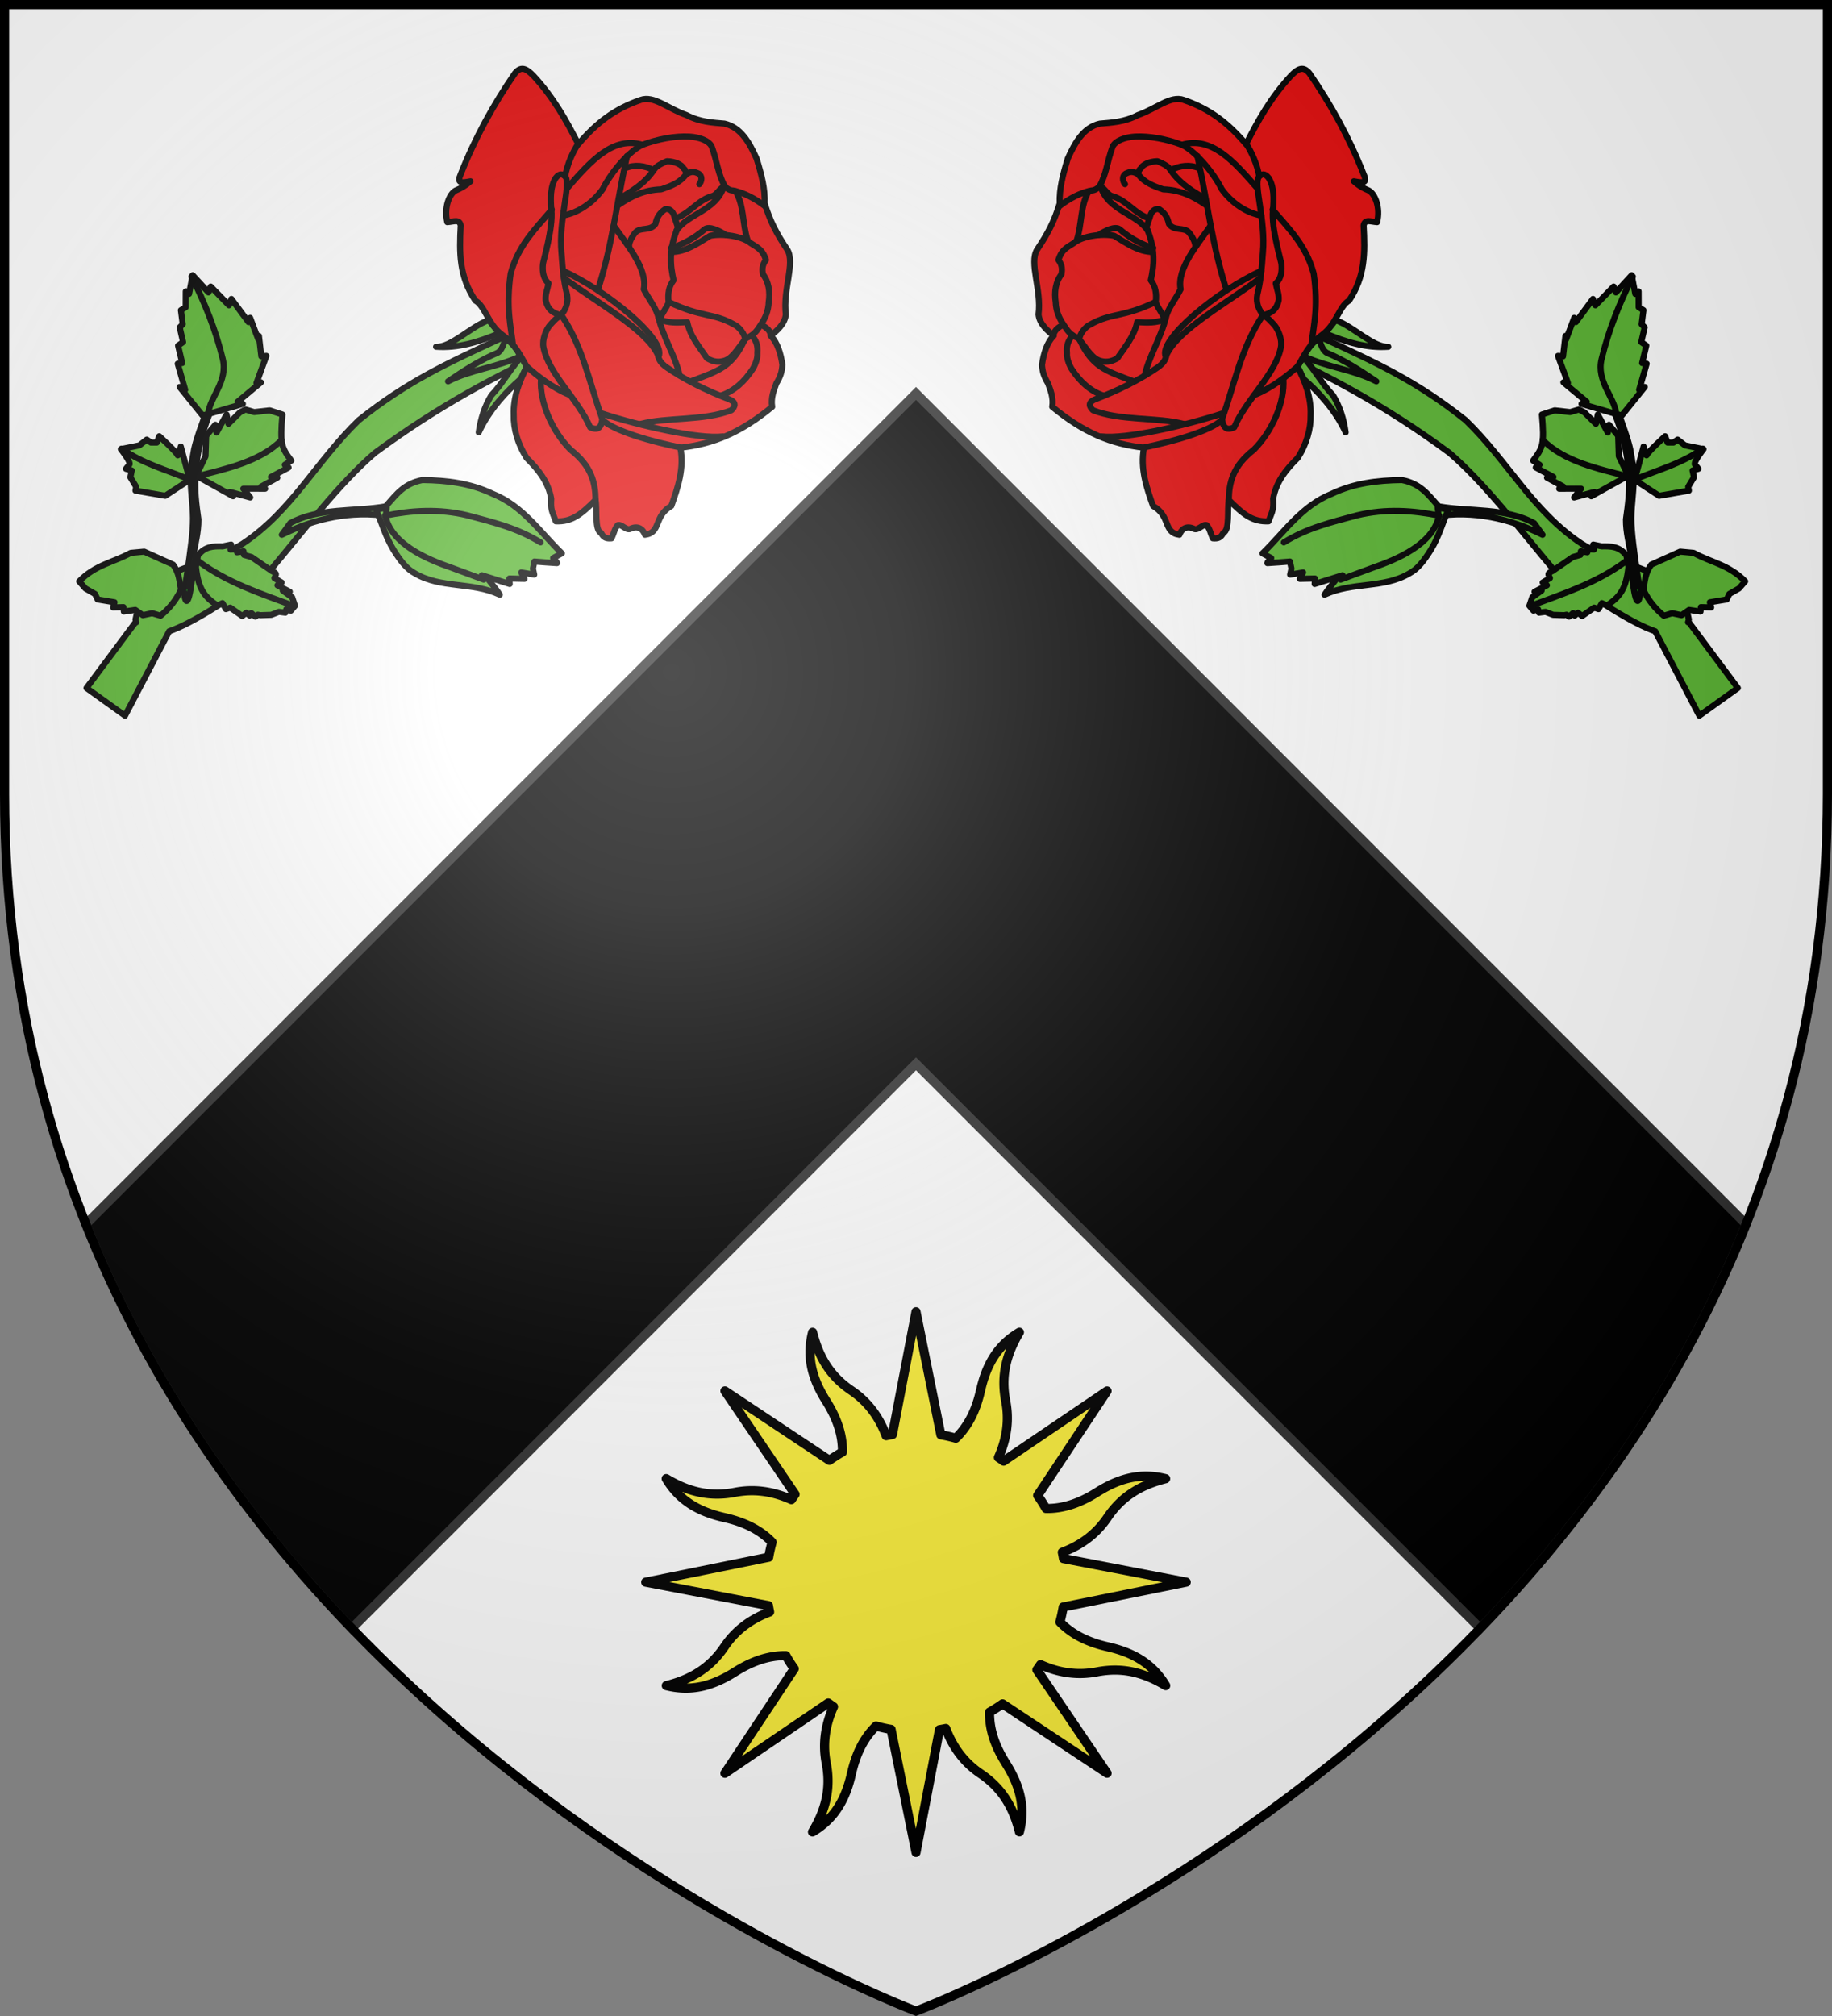<svg xmlns="http://www.w3.org/2000/svg" xmlns:xlink="http://www.w3.org/1999/xlink" width="600" height="660" viewBox="-300 -300 600 660"><rect x="-300" y="-300" width="600" height="660" fill="#808080" stroke="none"/><radialGradient id="b" cx="-80" cy="-80" r="405" gradientTransform="matrix(1 0 0 1 0 -.05)" gradientUnits="userSpaceOnUse"><stop offset="0" stop-color="#fff" stop-opacity=".31"/><stop offset=".19" stop-color="#fff" stop-opacity=".25"/><stop offset=".6" stop-color="#6b6b6b" stop-opacity=".125"/><stop offset="1" stop-opacity=".125"/></radialGradient><path fill="#fff" d="M-298.5-298.5h597v258.543C298.5 246.291 0 358.5 0 358.5S-298.5 246.291-298.5-39.957z"/><path stroke="#313131" stroke-width="3" d="m0-171.19-271.865 271.95c21.152 52.89 52.79 96.733 87.094 132.338L0 48.27l184.771 184.827c34.303-35.605 65.942-79.448 87.094-132.338z"/><path fill="#fcef3c" stroke="#000" stroke-linecap="round" stroke-linejoin="round" stroke-width="3" d="M-33.87 136.177c-2.216 8.662.226 15.793 4.459 22.512 3.273 5.195 5.424 10.732 5.322 16.681a48.483 48.483 0 0 0-4.28 2.72l-34.21-22.724 22.967 33.833c-.413.57-.815 1.162-1.202 1.748-6.514-2.935-12.63-3.516-18.456-2.39-8.238 1.594-15.232-.131-22.535-4.483 4.56 7.69 11.36 11.005 19.105 12.763 6 1.362 11.425 3.752 15.564 8.047a48.986 48.986 0 0 0-1.105 4.917l-40.269 8.166 40.178 7.683c.11.692.243 1.38.385 2.07-6.684 2.53-11.435 6.432-14.76 11.351-4.698 6.952-10.83 10.679-19.071 12.765 8.662 2.215 15.78-.255 22.5-4.489 5.195-3.273 10.732-5.424 16.681-5.321a48.486 48.486 0 0 0 2.719 4.28l-22.711 34.239 33.85-23.009c.565.41 1.138.83 1.719 1.214-2.935 6.514-3.505 12.658-2.377 18.486 1.593 8.237-.144 15.202-4.497 22.505 7.692-4.559 11.006-11.36 12.764-19.105 1.362-6 3.751-11.424 8.047-15.564 1.622.452 3.252.822 4.917 1.106L0 306.446l7.683-40.178c.692-.11 1.38-.243 2.07-.384 2.528 6.685 6.433 11.435 11.351 14.759 6.952 4.698 10.679 10.83 12.765 19.072 2.215-8.663-.255-15.781-4.489-22.5-3.28-5.206-5.406-10.726-5.293-16.694a48.483 48.483 0 0 0 4.251-2.707l34.24 22.711-22.98-33.862a49.61 49.61 0 0 0 1.185-1.707c6.516 2.943 12.655 3.505 18.486 2.378 8.237-1.594 15.202.143 22.505 4.496-4.56-7.691-11.349-10.977-19.093-12.734-5.994-1.36-11.412-3.797-15.547-8.088.45-1.616.794-3.247 1.077-4.906l40.28-8.137-40.19-7.712c-.11-.691-.243-1.38-.384-2.07 6.69-2.527 11.434-6.431 14.759-11.35 4.698-6.952 10.842-10.65 19.083-12.737-8.662-2.215-15.792.227-22.511 4.46-5.206 3.28-10.726 5.407-16.694 5.293a48.488 48.488 0 0 0-2.707-4.25l22.723-34.211-33.874 22.95a49.631 49.631 0 0 0-1.707-1.185c2.94-6.512 3.517-12.63 2.39-18.456-1.594-8.238.131-15.232 4.484-22.534-7.691 4.558-10.977 11.348-12.734 19.092-1.364 6.008-3.796 11.45-8.105 15.588a48.968 48.968 0 0 0-4.889-1.117l-8.137-40.28-7.712 40.189c-.691.11-1.38.243-2.07.385-2.529-6.685-6.431-11.435-11.35-14.76-6.952-4.697-10.65-10.842-12.737-19.083z"/><g id="a" stroke="#000" stroke-linecap="round" stroke-linejoin="round" stroke-width="3.877"><path fill="#5ab532" d="m-517.375 77.867-40.107 7.088c-28.389 23.77-49.795 41.198-73.49 73.316-19.481 32.581-26.024 66.68-50.866 94.803-22.962 24.65-55.913 28.606-53.187 63.96l.943 1.616-.559.217-19.154 48.256 28.205 10.631 13.153-58.983c12.61-8.493 29.737-27.272 52.027-54.158 14.467-30.941 27.963-64.385 44.853-89.08 31.54-39.36 61.073-67.042 98.182-97.666z" transform="matrix(.498 .133 -.134 .498 152.915 -157.321)"/><g fill="#5ab532" stroke-width="4.613"><path d="M355.058 754.22c23.718-13.316 51.5-21.28 80.26-17.97l-2.653-7.48c-23.53 5.437-50.34 3.294-71.665 16.351-1.992 3.103-3.95 5.997-5.942 9.1z" transform="matrix(.433 .022 -.021 .433 -345.612 -459.312)"/><path d="M425.512 732.267c4.798 9.674 7.544 18.807 14.394 29.022 5.456 7.784 10.52 14.008 17.366 17.097 19.866 10.369 42.637 3.885 64.47 12.644-5.526-7.794-14.203-14.596-16.577-23.384-19.866-3.67-40.586-15.388-48.6-31.703l-22.663.015c.177-2.893-.221-3.527-1.845-5.853-2.599.654-4.406.366-6.545 2.162z" transform="matrix(.433 .022 -.021 .433 -345.612 -459.312)"/><path d="M433.248 727.794c7.02-8.713 12.24-16.859 25.893-20.238 18.575-.74 36.4.539 53.503 7.687 23.085 7.84 37.145 27.058 54.398 42.25l-6.395 3.896s3.912 3.618 3.045 3.693c-.867.076-17.044-.37-17.044-.37l-.865 5.421 1.21 4.47-9.865-1.148 2.67 4.702-11.382.32.41 4.128-21.348-5.546 1.618 3.251-25.043-7.846c-18.524-5.38-44.922-15.011-51.227-35.33l.422-9.34z" transform="matrix(.433 .022 -.021 .433 -345.612 -459.312)"/></g><path fill="none" d="M437.366 300.97c-16.858-5.084-32.373-4.567-49.388-4.604-18.714.47-35.403 6.225-50.46 13.716" transform="matrix(.498 .133 -.134 .498 -300.45 -330.482)"/><path fill="#5ab532" d="M368.9 173.163c-9.785 6.688-18.593 22.997-27.89 24.955 13.625-2.641 25.156-9.74 36.698-18.757l-8.808-6.197zM382.112 181.482c-.055 3.642-.11 8.426-2.61 10.438-9.134 7.013-17.289 15.984-25.444 25.443 12.342-11.2 27.13-16.2 40.286-27.237-3.48-4.186-6.959-6.579-12.232-8.644zM394.833 190.289c-6.089 13.102-6.959 19.354-11.906 28.542-2.338 7.775-2.718 16.365-1.631 24.791 2.699-16.033 10.757-30.491 16.962-39.633l1.631-8.807-5.056-4.893z" transform="matrix(.498 .133 -.134 .498 -300.45 -330.482)"/><path fill="#e20909" d="M394.833 50.513c7.666-16.147 16.473-27.564 30.99-37.35 7.175-5.056 18.43.979 30.499 1.794 9.46 2.12 17.451.327 24.79-.978 10.6-.385 18.245 7.33 25.444 16.147 5.755 9.133 10.276 17.125 12.396 26.259 6.524 10.275 12.069 16.31 21.529 24.627 7.176 6.85 3.751 25.28 9.786 39.96.978 5.871-2.773 11.58-5.872 15.494 5.382 3.1 9.297 9.46 12.07 15.984.815 4.24.815 7.176-.653 12.395-.326 4.241-1.142 9.623 1.305 15.006-14.861 20.855-29.934 32.546-49.582 40.122 5.871 11.906 5.056 24.954 4.077 37.187-9.325 9.3-1.664 18.046-11.417 22.018-2.204-3.216-5.946-4.673-9.969-1.21-2.106 1.813-6.169-1.636-8.298-.258-1.468 2.936-.978 5.382-1.63 9.134-3.1 1.141-5.057.978-7.34-1.631-4.567-.49-6.198-13.864-8.808-19.246-6.663 11.417-10.96 17.357-20.876 19.572-4.24-5.872-5.056-6.198-6.524-13.048-4.404-9.623-12.396-15.658-21.856-21.04-7.828-7.176-12.884-15.657-15.005-24.302-3.262-10.438-2.12-21.855.163-31.64-5.319-4.957-10.206-11.706-20.482-15.576-10.296-3.877-15.384-14.994-22.086-16.555-14.027-12.233-17.778-26.749-21.366-43.711-1.958-3.914-4.893-1.142-8.808.163-4.567-8.318-3.425-17.615-.163-20.714 3.099-2.446 5.056-4.24 7.666-8.154-5.382 2.61-8.155 3.588-7.177-2.61 2.773-24.791 8.645-48.44 16.637-70.948 2.446-5.22 5.708-5.056 11.743-1.468 15.82 9.949 27.727 22.181 38.817 34.577z" transform="matrix(.498 .133 -.134 .498 -300.45 -330.482)"/><path fill="none" d="M387.564 183.59c-4.24-10.602-10.275-21.203-12.885-42.57 0-18.266 7.34-30.662 14.68-45.993" transform="matrix(.498 .133 -.134 .498 -300.45 -330.482)"/><path fill="none" d="M386.548 74.945c1.566-3.784 3.718-3.653 5.97-2.153 4.5 4.371 2.74 27.727 9.883 47.07 3.458 10.048 5.937 16.767 10.471 25.053 2.153 4.6 1.468 9.296-.391 13.309-5.122.13-8.97-.914-11.94-6.655-1.304-3.686-.652-7.176-.978-10.764-4.469-2.219-6.002-7.079-6.654-11.059-.327-1.99.358-23.42-3.621-34.152-2.48-6.688-4.763-14.451-2.74-20.649zM394.768 50.089c-2.12 6.36-3.36 14.385-2.74 22.312" transform="matrix(.498 .133 -.134 .498 -300.45 -330.482)"/><path fill="none" d="M395.16 79.545c10.275-21.04 19.571-39.633 39.143-39.144" transform="matrix(.498 .133 -.134 .498 -300.45 -330.482)"/><path fill="none" d="M397.312 96.768c8.645-3.947 16.31-12.885 19.866-22.606 2.918-13.86 11-28.753 17.125-33.761 8.48-6.08 18.57-10.856 27.4-12.722 6.46-1.307 12.72-.646 15.365 2.447 6.067 8.644 8.318 15.82 14.679 22.312" transform="matrix(.498 .133 -.134 .498 -300.45 -330.482)"/><path fill="none" d="M519.441 57.918c-7.242-3.067-15.266-4.763-22.116-4.306-1.73.522-4.534-.229-5.97-1.566M400.542 195.671c6.034 3.1 18.267 8.644 30.662 10.112" transform="matrix(.498 .133 -.134 .498 -300.45 -330.482)"/><path fill="none" d="M410.654 200.564c2.773 14.516 15.657 30.5 29.847 38.655 15.603 6.632 20.605 16.038 23.65 26.748M407.229 166.313c-1.414 3.154-2.501 9.569-.326 14.353 7.448 15.658 30.064 26.422 41.916 41.59 4.404.761 7.176-.598 6.035-7.176-13.423-19.208-23.137-40.27-41.998-56.759-2.855 2.012-3.915 4.84-5.627 7.992zM455.18 215.732c9.24 4.977 34.069 5.225 53.007 4.078M453.223 211.818c25.998 1.462 64.26-.066 78.45-5.708" transform="matrix(.498 .133 -.134 .498 -300.45 -330.482)"/><path fill="none" d="M479.156 211.981c15.33-8.753 38.328-12.124 53.496-23.323 1.577-2.61 2.338-5.709-3.262-6.361-14.95-1.577-30.554-4.621-44.363-9.623-3.044-1.359-5.11-2.718-6.687-6.034-11.471-13.646-46.103-21.91-70.133-31.642" transform="matrix(.498 .133 -.134 .498 -300.45 -330.482)"/><path fill="none" d="M406.413 130.758c29.902 4.838 75.135 25.334 72.743 37.023M538.034 131.573c3.208 1.033 4.948 1.74 6.524 4.567M532.815 139.402c3.262 2.175 5.545 5.002 6.361 9.949.924 2.61.87 6.198-.163 10.275-3.045 9.351-7.72 16.582-14.842 21.53M502.968 177.567c15.657-11.2 22.997-15.549 26.259-34.577" transform="matrix(.498 .133 -.134 .498 -300.45 -330.482)"/><path fill="none" d="M476.546 132.552c22.997 4.24 28.216-.816 43.71 3.099 3.371.543 8.21 4.186 9.134 7.34-3.37 7.665-4.784 14.352-10.112 16.961-3.588 1.958-7.013 1.631-10.112.816-6.796-5.872-14.081-10.765-18.104-18.92-6.47 2.12-10.982 3.589-17.615 2.936.87-4.458 2.23-7.774 3.099-12.232z" transform="matrix(.498 .133 -.134 .498 -300.45 -330.482)"/><path fill="none" d="M529.39 142.338c4.784-3.48 5.654-6.144 7.176-10.928 1.778-4.893 2.366-10.112 1.142-15.168-.707-6.524-3.37-12.559-8.155-16.147-1.087-2.392-2.175-5.273-.49-9.297-3.479-5.273-5.98-5.98-12.232-7.828-6.089-2.827-18.375-1.577-25.932 2.12-7.068 7.34-12.178 13.7-21.04 16.31M472.795 144.132c-2.719-5.654-9.188-10.004-13.864-15.331-.978-13.429-18.104-24.737-28.868-34.088" transform="matrix(.498 .133 -.134 .498 -300.45 -330.482)"/><path fill="none" d="M442.784 104.662c-.978-3.588 1.631-9.297 1.631-9.297 2.23-4.43 9.025-3.028 10.928-8.644-.326-4.621.979-7.611 3.588-10.601 2.338-1.088 4.676.108 6.035 1.957 2.12 3.207 2.61 3.968 4.73 7.176-2.266 14.978 1.756 24.95 6.034 33.11-1.957 4.675-1.304 9.35.49 14.026M426.638 49.86c1.595 32.276 5.727 57.42 4.24 86.932M472.795 143.969c5.871 10.982 17.451 21.8 22.344 31.804M514.548 81.665c-5.926-9.025-7.937-20.986-15.494-28.053" transform="matrix(.498 .133 -.134 .498 -300.45 -330.482)"/><path fill="none" d="M469.37 87.373c4.023-11.96 20.93-18.539 21.692-34.577-2.195 1.664-2.953 6.172-5.338 7.541-8.559 4.915-11.027 14.722-19.29 19.86M427.453 57.69c5.274-4.078 11.526-4.894 17.941-3.589-3.534 10.275-10.656 17.126-16.636 23.323M475.73 55.243c.925-2.23.707-5.437-2.283-6.361-3.044-.598-4.621-.218-7.013 1.957" transform="matrix(.498 .133 -.134 .498 -300.45 -330.482)"/><path fill="none" d="M445.883 52.96c.653-2.447 6.198-6.525 6.198-6.525 5.11-1.196 9.732-.271 11.417 1.795 1.74.543 2.5 2.881 2.283 3.588-2.283 5.6-7.176 9.242-12.721 12.885-10.167 3.098-16.745 8.644-23.65 16.636M468.88 98.953c5.654-3.316 12.45-9.405 17.452-16.799 2.12-3.153 9.46-1.576 13.7-.163" transform="matrix(.498 .133 -.134 .498 -300.45 -330.482)"/><path fill="green" d="m209.194 393.13-2.119.534-1.852-2.721 2.12-.533c-6.188-8.41-15.948-21.667-22.092-28.79-7.197-8.623-12.976-12.245-21.455-19.917-6.07-5.09-9.173-10.11-14.284-17.295-3.884-6.148-7.311-13.933-10.427-20.416.43-1.103.93-1.452 1.36-2.555 5.758 12.781 11.393 22.61 20.033 32.433 7.246 8.733 15.013 14.494 22.464 20.13 6.245 6.164 9.071 11.989 14.219 18.631l2.632-1.149 2.155 3.112-2.12.533c19.146 22.558 16.184 23.637 9.366 18.004z" transform="matrix(.365 .365 -.365 .365 -172.58 -325.953)"/><path fill="#5ab532" d="M206.662 393.321c2.735 7.696 3.161 14.307 2.517 20.863l-4.9 2.65-3.276 5.064-5.782 1.035-4.387 5.865-2.164-1.815-4.457 4.756-1.742-2.91-8.82 6.297-3.673-1.286-6.79 1.854-5.925-.417c-.305-14.553 6.977-24.07 10.352-35.892l5.475-6.574 18.815-7.166c6.905 1.173 10.323 4.779 14.757 7.676zM198.933 370.42c-.935-7.174 2.522-10.906 7.028-15.225l2.96-4.545 1.905 2.505 2.43-2.765 1.796 1.057 2.445-3.371 1.84 1.413 4.36-2.428 14.027-2.594c.976.256 4.211-1.99 4.923-.149l.747 1.933 5.212-1.286-.647 3.155 8.45-2.652-3.726 2.633 7.257-1.192 5.073 2.51.352 4.042-2.674 1.443 1.141 1.927-3.293 2.553-2.063 4.725-4.852 5.184-1.248.82-.268 1.978-3.42.22.416 1.858-2.774.195-.385 3.315-9.132 1.634-1.28 2.627-4.225-1.16-1.224 3.363c-9.096 1.617-15.327 1.723-26.938-7.72l-4.213-6.003z" transform="matrix(.365 .365 -.365 .365 -172.58 -325.953)"/><path fill="none" d="M201.553 372.805c22.865-3.313 42.689-13.535 62.947-22.77" transform="matrix(.365 .365 -.365 .365 -172.58 -325.953)"/><path fill="#5ab532" d="m161.295 340.18-18.944-10.947s3.884 6.148 2.318 5.263c-1.567-.884-16.573-.217-16.573-.217l1.738 3.948-2.638 2.639-3.187.547-.726 5.88-6.625 10.019s10.729 1.2 10.795 3.131c.066 1.932.316 3.392.316 3.392l3.366-1.862 2.396 3.66 6.893 1.697 1.4 2.013 15.682-11.037z" transform="matrix(.365 .365 -.365 .365 -172.58 -325.953)"/><path fill="#fff" d="M116.794 356.73c16.56-2.784 29.89-10.825 44.343-16.611" transform="matrix(.365 .365 -.365 .365 -172.58 -325.953)"/><path fill="#5ab532" d="m140.664 301.342 10.437-19.066-3.29 1.436 1.748-19.195-1.724 2.32-7.716-16.632-2.053 2.465-10.229-8.084 1.198 1.83-13.23-5.99 1.159 2.631-18.061-2.705 1.738 3.948-16.573-.217 1.593 3.618-14.783-.606 6.754 9.993-2.594.348 7.057 7.116-.816 3.494 7.135 5.513.027 2.733 8.122 5.083-.67 3.822 9.689 5.967-1.725 2.321 15.047 8.335-3.764 1.251 23.063 2.482z" transform="matrix(.365 .365 -.365 .365 -172.58 -325.953)"/><path fill="none" d="M70.983 248.225c17.54 5.678 35.144 13.288 50.88 22.89 12.475 7.497 11.401 22.868 17.959 30.986" transform="matrix(.365 .365 -.365 .365 -172.58 -325.953)"/><path fill="#5ab532" d="m162.335 335.413-4.517-12.931-8.873-9.46-.843-9.045 4.041 2.942-3.568-12.56 4.99 3.312.024-10.338 1.171-3.69 5.083-2.752 6.198-7.751 7.595-3.838c12.117 14.45 14.28 15.205 24.618 16.706l-1.04 4.767 2.923-.491-3.659 12.185 3.186-2.567-3.29 11.24 2.777-.82-9.819 9.777 7.043.848-11.597 6.63 3.357.496z" transform="matrix(.365 .365 -.365 .365 -172.58 -325.953)"/><path fill="none" d="M163.103 335.078c9.305-15.696 21.725-34.713 21.552-54.115" transform="matrix(.365 .365 -.365 .365 -172.58 -325.953)"/></g><use xlink:href="#a" width="100%" height="100%" transform="matrix(-1 0 0 1 -2.5 0)"/><path fill="url(#b)" d="M-298.5-298.5h597V-40C298.5 246.2 0 358.39 0 358.39S-298.5 246.2-298.5-40z" transform="matrix(1 0 0 1 0 .05)"/><path fill="none" stroke="#000" stroke-width="3" d="M-298.5-298.5h597v258.503C298.5 246.206 0 358.398 0 358.398S-298.5 246.206-298.5-39.997z"/></svg>